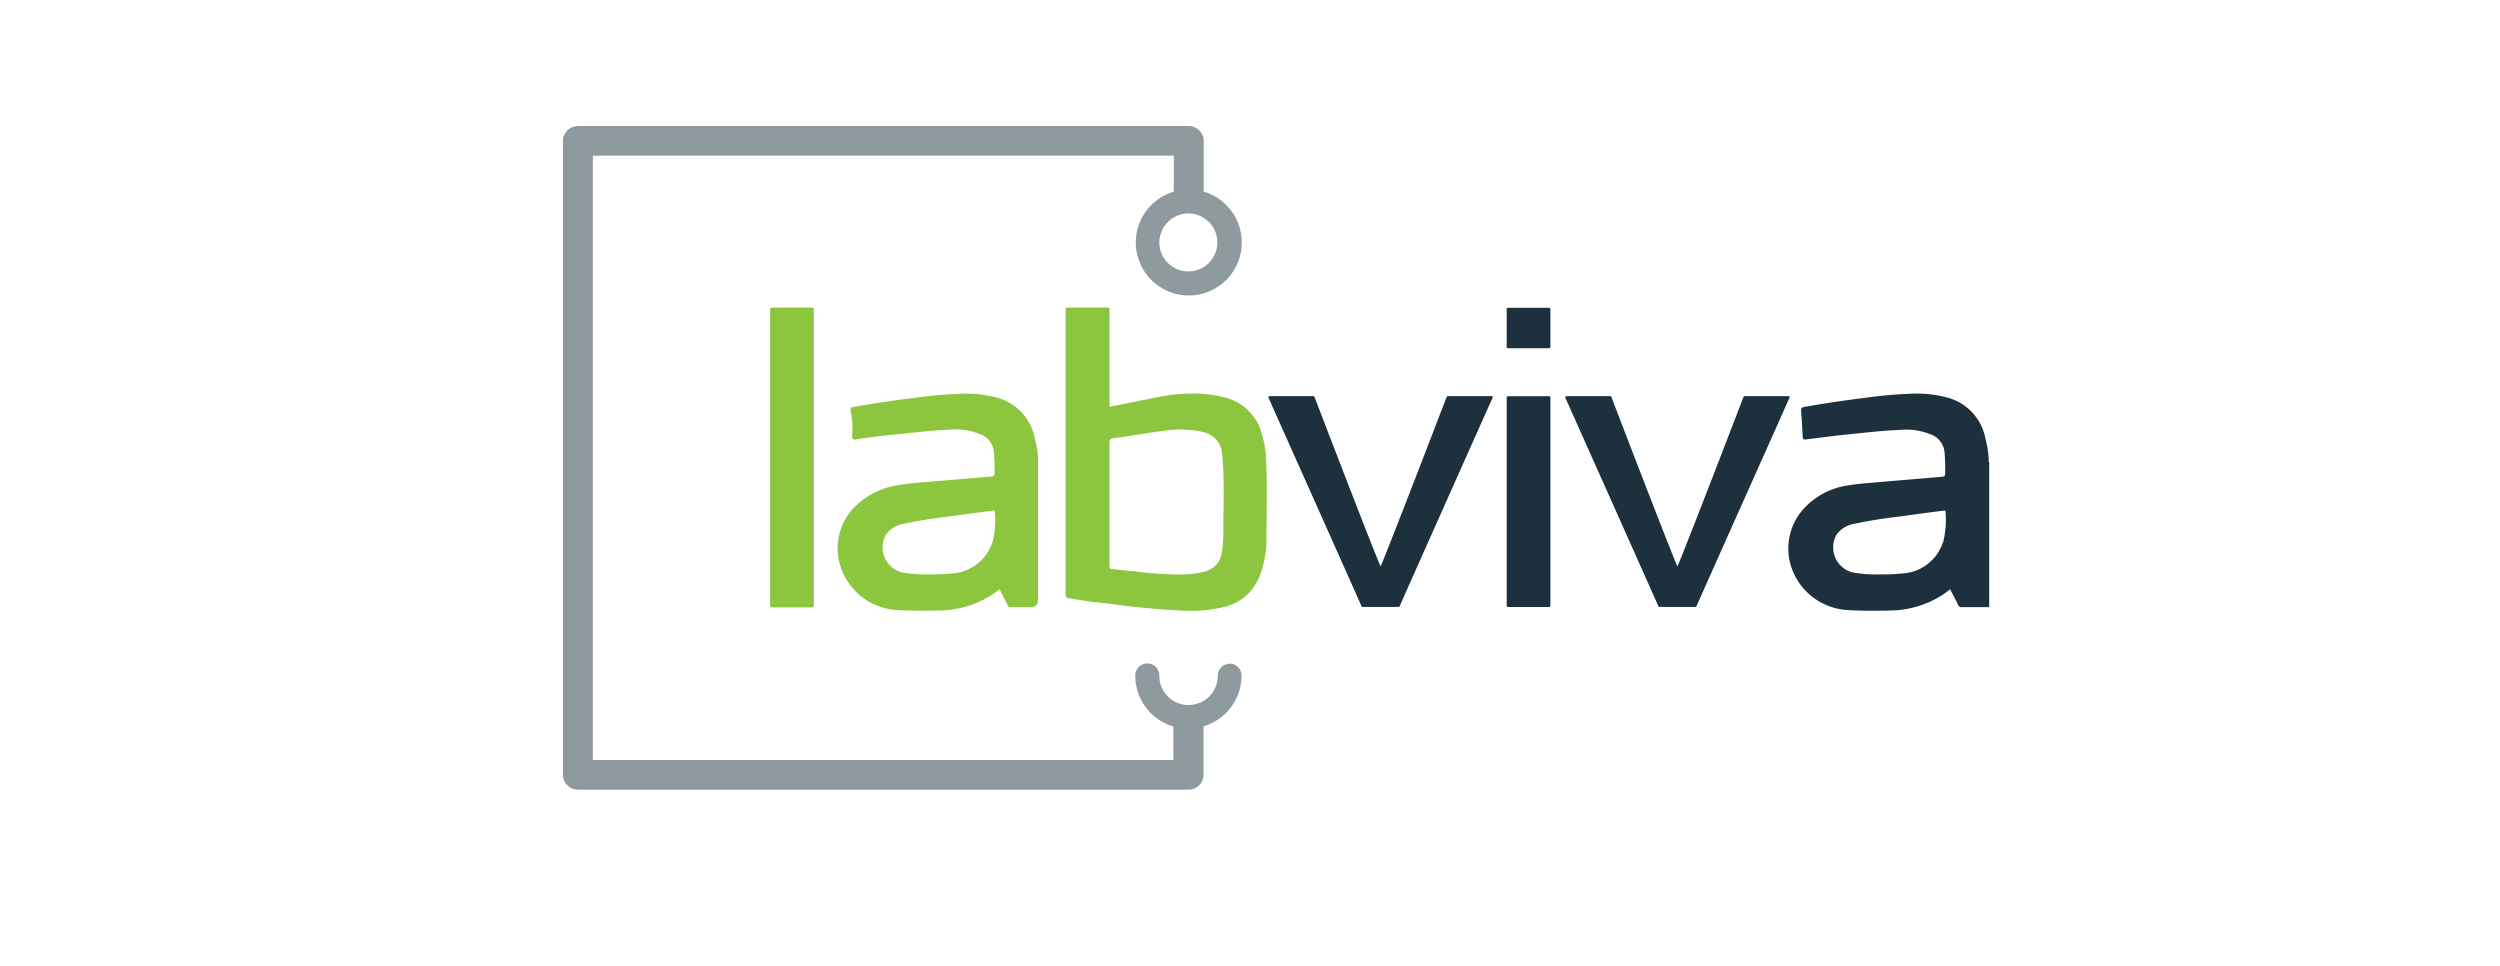 <svg xmlns="http://www.w3.org/2000/svg" xmlns:xlink="http://www.w3.org/1999/xlink" width="222.412" height="85.984" viewBox="0 0 222.412 85.984">
  <defs>
    <clipPath id="clip-path">
      <rect id="Rectangle_17859" data-name="Rectangle 17859" width="222.413" height="85.984" transform="translate(0.001 0)" fill="#fff"/>
    </clipPath>
  </defs>
  <g id="Mask_Group_29908" data-name="Mask Group 29908" transform="translate(-0.001)" clip-path="url(#clip-path)">
    <g id="labviva-logo-dark" transform="translate(50.082 11.211)">
      <path id="Path_83280" data-name="Path 83280" d="M443.352,107.071a4.025,4.025,0,0,1-3.565,2.74,15.878,15.878,0,0,1-1.954.081,12.055,12.055,0,0,1-2.558-.181,2.305,2.305,0,0,1-1.37-3.364,2.432,2.432,0,0,1,1.551-.947,41.807,41.807,0,0,1,4.17-.665c1.229-.181,2.478-.342,3.706-.5.121,0,.262-.1.262.121a8.251,8.251,0,0,1-.222,2.719Zm4.089-7.373a8.628,8.628,0,0,0-.3-1.894,4.652,4.652,0,0,0-3.263-3.606,10.475,10.475,0,0,0-3.163-.383,39.655,39.655,0,0,0-4.351.383c-1.793.222-3.586.483-5.358.806-.2.04-.282.121-.262.322.06.766.1,1.511.141,2.276,0,.262.08.322.342.282,1.168-.141,2.317-.3,3.485-.423,1.632-.161,3.264-.363,4.9-.423a5.722,5.722,0,0,1,2.659.4,1.857,1.857,0,0,1,1.229,1.551,16.261,16.261,0,0,1,.06,1.974c0,.181-.1.222-.242.242-1.571.141-3.122.262-4.694.4-1.249.121-2.518.181-3.767.383a6.575,6.575,0,0,0-4.029,2.236,5.27,5.27,0,0,0-.927,5.1,5.607,5.607,0,0,0,5.056,3.747c1.229.081,2.478.06,3.706.04a8.8,8.8,0,0,0,4.754-1.45c.2-.141.383-.282.584-.443.242.483.483.907.7,1.37a.337.337,0,0,0,.363.222h2.417V99.96a1,1,0,0,1-.06-.242Z" transform="translate(-320.592 -70.006)" fill="#1d303e"/>
      <path id="Path_83281" data-name="Path 83281" d="M367.244,94.757c-1.289,3.364-5.419,14.081-5.882,15.088-.463-.987-4.593-11.724-5.882-15.088,0-.04-.06-.06-.1-.06h-3.888a.107.107,0,0,0-.1.141c.3.685,5.922,13.255,8.279,18.553,0,.04.06.06.1.06h3.183a.111.111,0,0,0,.1-.06c2.357-5.3,7.977-17.868,8.279-18.553a.1.1,0,0,0-.1-.141h-3.888S367.264,94.717,367.244,94.757Z" transform="translate(-262.211 -70.665)" fill="#1d303e"/>
      <path id="Path_83282" data-name="Path 83282" d="M334.633,94.7h-3.686s-.1.04-.1.1v18.553s.04.1.1.1h3.686s.1-.04.1-.1V94.8S334.694,94.7,334.633,94.7Z" transform="translate(-246.885 -70.665)" fill="#1d303e"/>
      <path id="Path_83283" data-name="Path 83283" d="M263.18,94.757c-1.289,3.364-5.419,14.081-5.882,15.088-.463-.987-4.593-11.724-5.882-15.088,0-.04-.061-.06-.1-.06h-3.888a.107.107,0,0,0-.1.141c.3.685,5.922,13.255,8.279,18.553,0,.04.06.06.1.06h3.183a.111.111,0,0,0,.1-.06c2.357-5.3,7.957-17.868,8.279-18.553a.1.1,0,0,0-.1-.141H263.28S263.2,94.717,263.18,94.757Z" transform="translate(-184.556 -70.665)" fill="#1d303e"/>
      <path id="Path_83284" data-name="Path 83284" d="M190.238,84.106a8.351,8.351,0,0,1-.141,1.41,1.958,1.958,0,0,1-1.45,1.611,9.339,9.339,0,0,1-2.9.262,31.914,31.914,0,0,1-3.384-.262c-.645-.06-1.309-.141-1.954-.2-.242-.02-.282-.08-.282-.3V75.686c0-.282.081-.4.343-.423.826-.08,1.611-.222,2.417-.342.906-.141,1.813-.282,2.74-.383a6.979,6.979,0,0,1,1.45,0,6.262,6.262,0,0,1,1.611.262,2.075,2.075,0,0,1,1.45,1.853c.262,2.478.081,4.976.121,7.474Zm3.807-7.192a9.351,9.351,0,0,0-.423-2.216,4.518,4.518,0,0,0-3.142-3.022,11.128,11.128,0,0,0-3.264-.363,15.173,15.173,0,0,0-2.86.322l-4.23.846V63.761a.1.1,0,0,0-.1-.1h-3.707a.1.1,0,0,0-.1.1V89.223c0,.161.06.242.262.282.745.121,1.491.262,2.236.343,1.249.121,2.478.322,3.727.443,1.39.141,2.76.262,4.15.322a12.361,12.361,0,0,0,3.545-.282,4.49,4.49,0,0,0,3.364-2.84,9,9,0,0,0,.584-3.344c0-2.417.1-4.835-.06-7.252Z" transform="translate(-131.498 -47.504)" fill="#8cc63f"/>
      <path id="Path_83285" data-name="Path 83285" d="M110.112,107.071a4.026,4.026,0,0,1-3.566,2.74,15.878,15.878,0,0,1-1.954.081,12.054,12.054,0,0,1-2.558-.181,2.305,2.305,0,0,1-1.37-3.364,2.431,2.431,0,0,1,1.551-.947,41.79,41.79,0,0,1,4.17-.665c1.229-.181,2.478-.342,3.706-.5.121,0,.262-.1.262.121a8.25,8.25,0,0,1-.222,2.719ZM114.2,99.7a8.642,8.642,0,0,0-.3-1.894,4.652,4.652,0,0,0-3.263-3.606,10.477,10.477,0,0,0-3.163-.383,39.645,39.645,0,0,0-4.351.383c-1.793.222-3.586.483-5.359.806-.262.04-.3.161-.222.524a6.429,6.429,0,0,1,.121,1.753c-.04.564,0,.665.363.6.645-.1,1.712-.262,2.377-.323,1.994-.181,3.968-.463,5.963-.544a5.724,5.724,0,0,1,2.659.4,1.856,1.856,0,0,1,1.229,1.551,16.31,16.31,0,0,1,.061,1.974c0,.181-.1.222-.242.242-1.571.141-3.122.262-4.694.4-1.229.121-2.458.161-3.666.383a6.918,6.918,0,0,0-3.868,1.954,5.243,5.243,0,0,0-1.189,5.4,5.607,5.607,0,0,0,5.056,3.747c1.249.081,2.478.06,3.707.04a8.8,8.8,0,0,0,4.754-1.45c.2-.141.383-.282.584-.443.242.483.483.907.7,1.37a.338.338,0,0,0,.363.222H113.6a.568.568,0,0,0,.584-.564V99.7Z" transform="translate(-71.919 -70.006)" fill="#8cc63f"/>
      <path id="Path_83286" data-name="Path 83286" d="M76.418,63.66H72.731s-.1.04-.1.1V90.23s.04.1.1.1h3.686s.1-.04.1-.1V63.76S76.478,63.66,76.418,63.66Z" transform="translate(-54.198 -47.504)" fill="#8cc63f"/>
      <path id="Path_83287" data-name="Path 83287" d="M334.633,63.739h-3.686s-.1.04-.1.1v3.4s.04.1.1.1h3.686s.1-.04.1-.1v-3.4S334.694,63.739,334.633,63.739Z" transform="translate(-246.885 -47.564)" fill="#1d303e"/>
      <path id="Path_83288" data-name="Path 83288" d="M59.325,47.843a1.075,1.075,0,0,0-1.068,1.068,2.6,2.6,0,0,1-5.2,0,1.068,1.068,0,1,0-2.135,0,4.7,4.7,0,0,0,3.384,4.512V56.4H2.659V2.639h51.69v3.2a4.714,4.714,0,1,0,2.659,0V1.33A1.341,1.341,0,0,0,55.679,0H1.33A1.341,1.341,0,0,0,0,1.33V57.713a1.341,1.341,0,0,0,1.33,1.33H55.659a1.328,1.328,0,0,0,1.329-1.33V53.4a4.7,4.7,0,0,0,3.384-4.512A1.075,1.075,0,0,0,59.3,47.823ZM55.659,7.776a2.579,2.579,0,1,1-2.6,2.578A2.6,2.6,0,0,1,55.659,7.776Z" transform="translate(0 0)" fill="#8e9a9e"/>
    </g>
  </g>
</svg>
